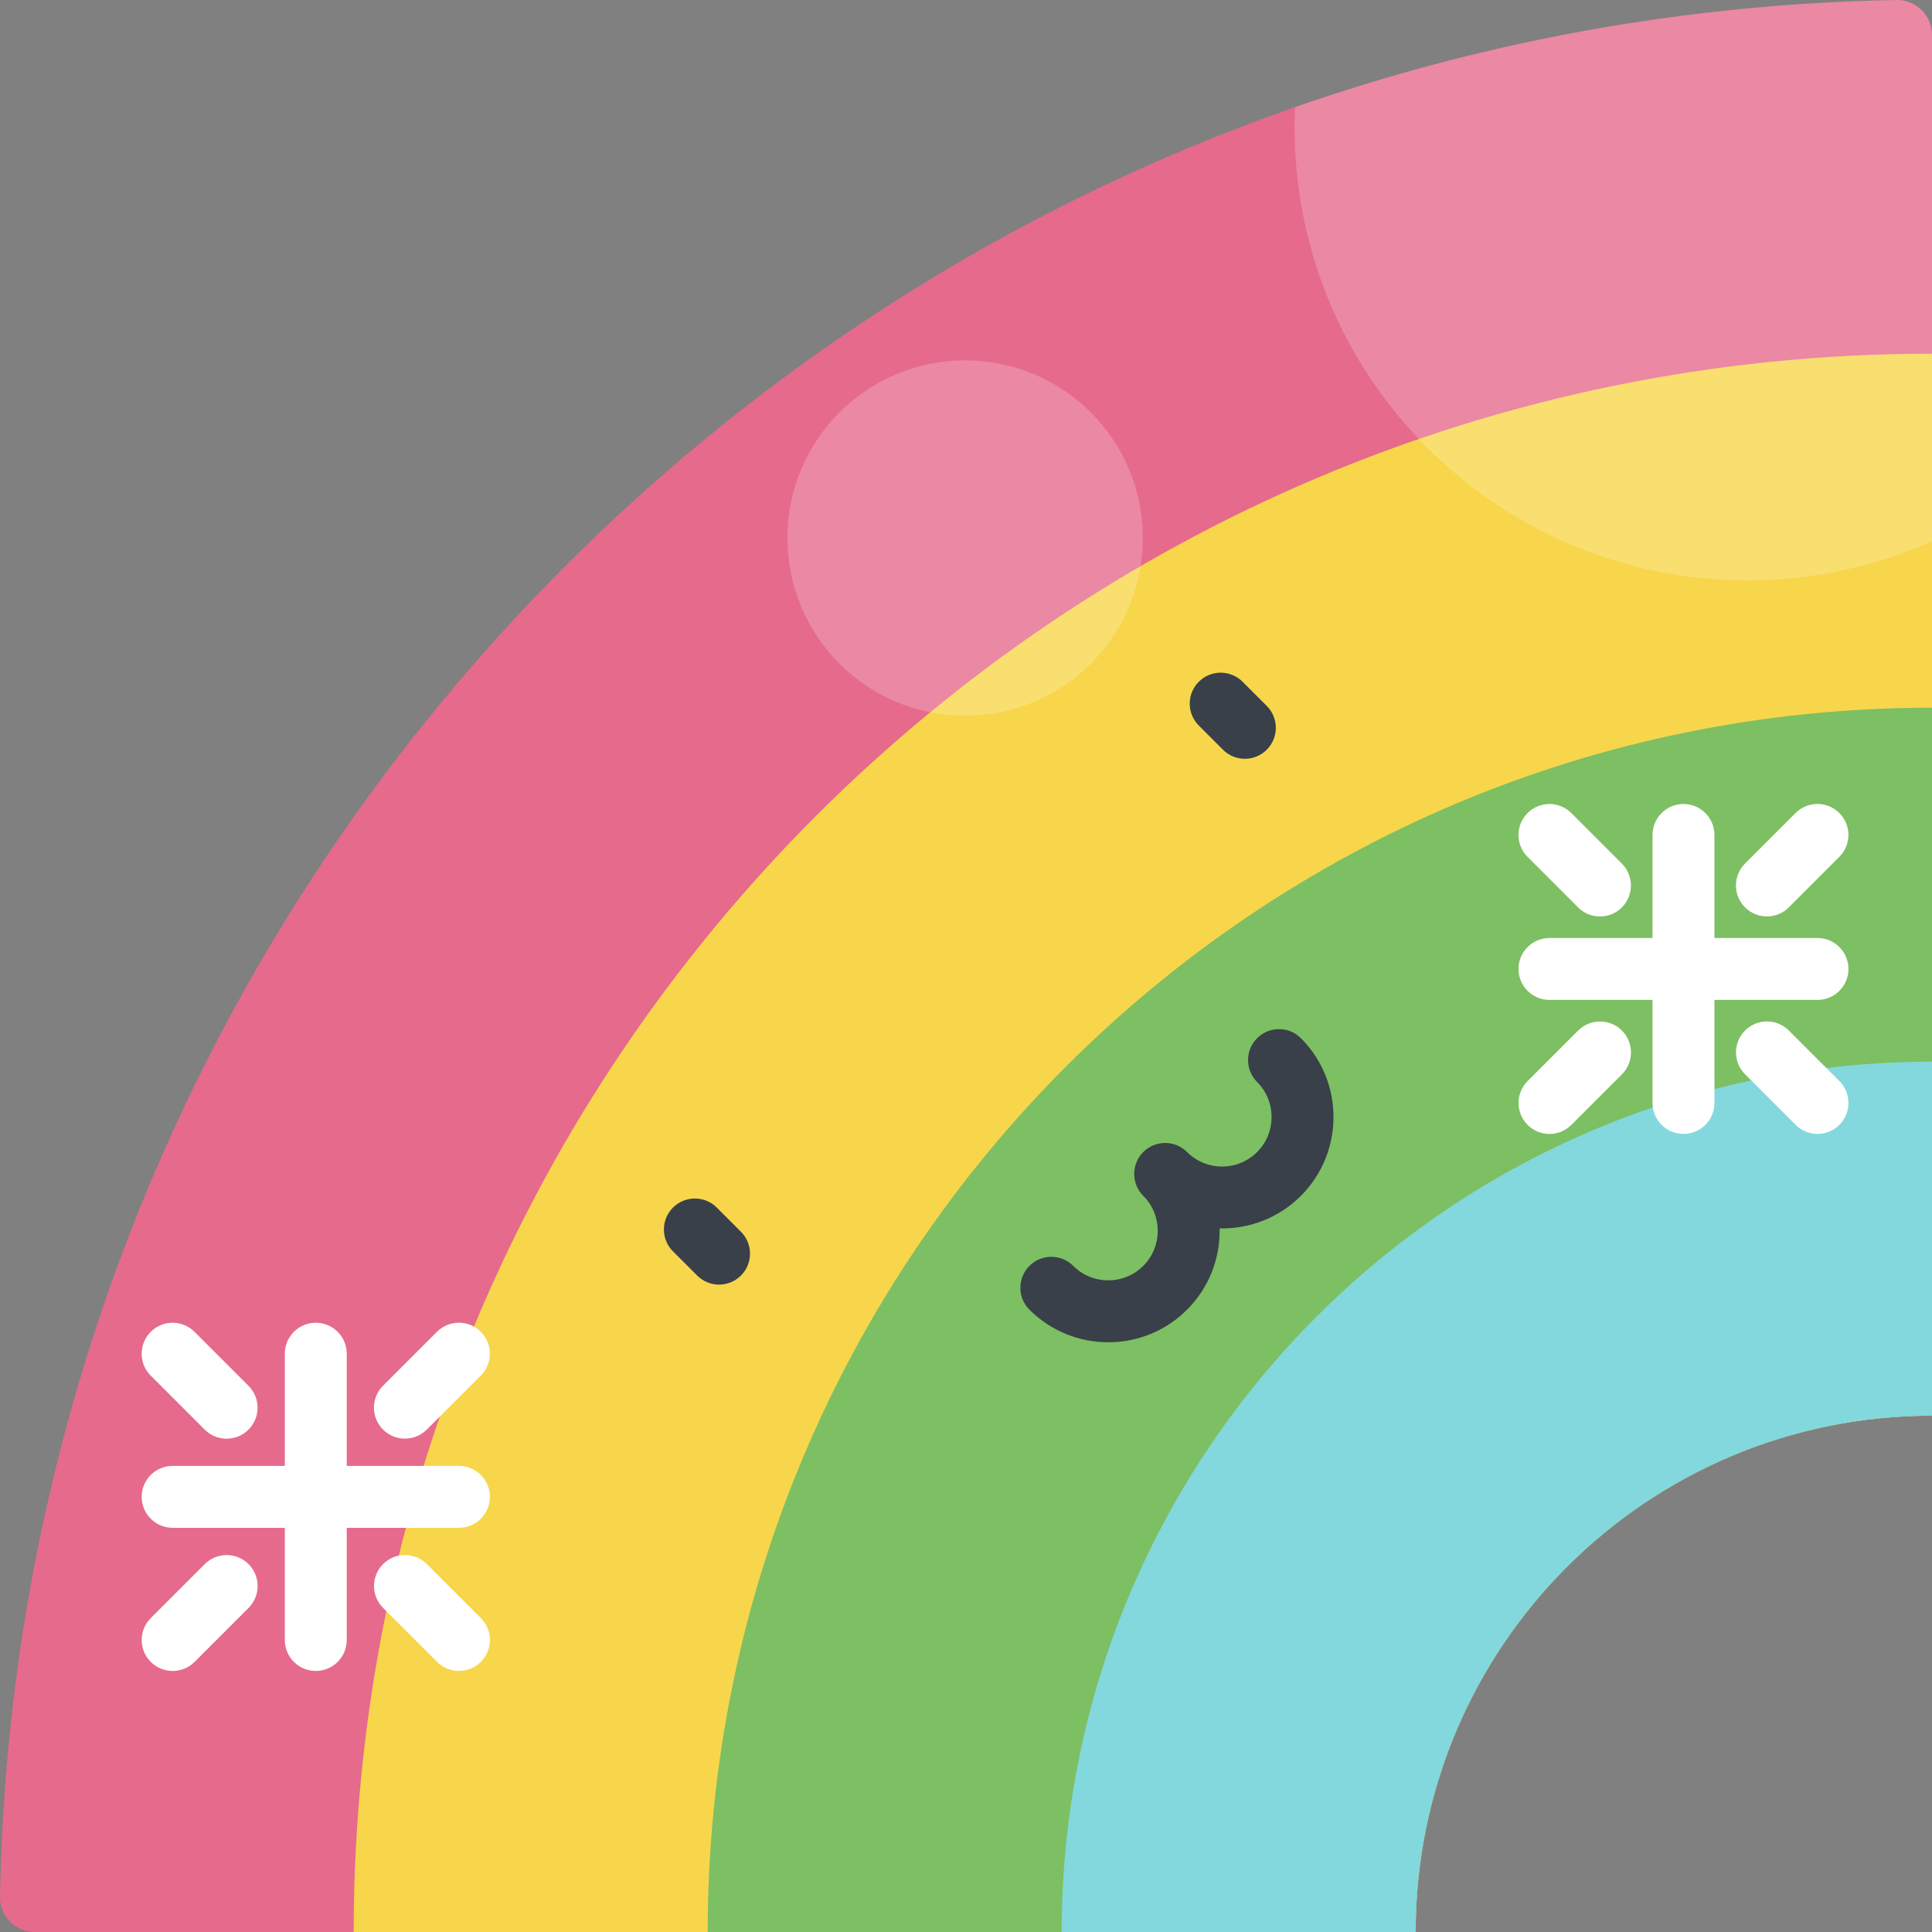 <?xml version="1.0" encoding="iso-8859-1"?>
<!-- Uploaded to: SVG Repo, www.svgrepo.com, Generator: SVG Repo Mixer Tools -->
<svg height="800px" width="800px" version="1.1" id="Layer_1" xmlns="http://www.w3.org/2000/svg" xmlns:xlink="http://www.w3.org/1999/xlink" 
	 viewBox="0 0 512.002 512.002" xml:space="preserve">
<rect x="0" y="0" width="512.002" height="512.002" fill="#808080" stroke="none"/>
<path style="fill:#E66A8C;" d="M502.608,0.002C227.25,4.956,4.955,227.251,0.002,502.608c-0.093,5.157,4.066,9.393,9.223,9.393
	h365.947c0-75.568,61.261-136.828,136.828-136.828V9.226C512,4.068,507.765-0.09,502.608,0.002z"/>
<path style="fill:#F7D64C;" d="M512,93.732c-231.004,0-418.269,187.266-418.269,418.269h281.441
	c0-75.568,61.261-136.828,136.828-136.828L512,93.732L512,93.732z"/>
<path style="fill:#7DBF63;" d="M512,187.546c-179.192,0-324.455,145.263-324.455,324.455h187.627
	c0-75.568,61.261-136.828,136.828-136.828V187.546z"/>
<path style="fill:#83D8DD;" d="M281.358,512.001h93.813c0-75.568,61.261-136.829,136.828-136.829v-93.813
	C384.621,281.359,281.358,384.621,281.358,512.001z"/>
<g>
	<path style="fill:#FFFFFF;" d="M418.208,240.473c1.602,1.603,3.703,2.404,5.803,2.404c2.1,0,4.201-0.801,5.803-2.404
		c3.205-3.205,3.205-8.401,0-11.605l-13.393-13.393c-3.205-3.206-8.401-3.205-11.605,0c-3.205,3.205-3.205,8.401,0,11.606
		L418.208,240.473z M468.252,242.863c2.1,0,4.201-0.801,5.803-2.404l13.393-13.393c3.205-3.205,3.205-8.401,0-11.605
		c-3.205-3.205-8.401-3.205-11.605,0l-13.393,13.393c-3.205,3.205-3.205,8.401,0,11.605
		C464.052,242.062,466.151,242.863,468.252,242.863z M489.858,256.784c0-4.532-3.674-8.206-8.206-8.206h-27.307v-27.307
		c0-4.532-3.674-8.206-8.206-8.206c-4.532,0-8.206,3.674-8.206,8.206v27.307h-27.308c-4.532,0-8.206,3.674-8.206,8.206
		c0,4.532,3.674,8.206,8.206,8.206h27.308v27.307c0,4.532,3.674,8.206,8.206,8.206c4.532,0,8.206-3.674,8.206-8.206v-27.307h27.307
		C486.184,264.991,489.858,261.317,489.858,256.784z M418.221,273.11l-13.393,13.393c-3.205,3.205-3.205,8.4,0,11.606
		c1.602,1.603,3.703,2.404,5.803,2.404s4.201-0.801,5.803-2.404l13.393-13.393c3.205-3.205,3.205-8.4,0-11.605
		C426.624,269.905,421.427,269.905,418.221,273.11z M487.461,286.489l-13.393-13.393c-3.205-3.205-8.401-3.205-11.605,0
		c-3.205,3.205-3.205,8.401,0,11.605l13.393,13.393c1.602,1.602,3.703,2.404,5.803,2.404s4.201-0.801,5.803-2.404
		C490.666,294.89,490.666,289.693,487.461,286.489z"/>
	<path style="fill:#FFFFFF;" d="M54.247,378.863c1.602,1.602,3.703,2.404,5.803,2.404c2.1,0,4.201-0.801,5.803-2.404
		c3.205-3.205,3.205-8.401,0-11.605l-14.304-14.306c-3.205-3.205-8.401-3.205-11.605,0c-3.205,3.205-3.205,8.401,0,11.606
		L54.247,378.863z M107.306,381.251c2.1,0,4.201-0.801,5.803-2.404l14.306-14.306c3.205-3.205,3.205-8.401,0-11.606
		c-3.205-3.205-8.401-3.205-11.605,0l-14.306,14.306c-3.205,3.205-3.205,8.401,0,11.605
		C103.105,380.45,105.206,381.251,107.306,381.251z M54.263,414.513l-14.306,14.306c-3.205,3.205-3.205,8.401,0,11.605
		c1.602,1.602,3.703,2.404,5.803,2.404c2.101,0,4.201-0.801,5.803-2.404l14.306-14.306c3.205-3.205,3.205-8.401,0-11.606
		C62.663,411.309,57.466,411.309,54.263,414.513z M129.826,396.681c0-4.532-3.674-8.206-8.206-8.206H91.892v-29.727
		c0-4.532-3.674-8.206-8.206-8.206c-4.532,0-8.206,3.674-8.206,8.206v29.727H45.753c-4.532,0-8.206,3.674-8.206,8.206
		c0,4.532,3.674,8.206,8.206,8.206h29.726v29.727c0,4.532,3.674,8.206,8.206,8.206c4.532,0,8.206-3.674,8.206-8.206v-29.727h29.726
		C126.151,404.887,129.826,401.213,129.826,396.681z M127.429,428.803l-14.306-14.306c-3.205-3.205-8.401-3.205-11.605,0
		c-3.205,3.205-3.205,8.401,0,11.605l14.306,14.306c1.602,1.602,3.703,2.404,5.803,2.404c2.1,0,4.201-0.801,5.803-2.404
		C130.634,437.204,130.634,432.008,127.429,428.803z"/>
	<path style="opacity:0.2;fill:#FFFFFF;enable-background:new    ;" d="M343.207,28.396c-0.079,1.787-0.126,3.581-0.126,5.387
		c0,66.286,53.736,120.021,120.021,120.021c17.416,0,33.963-3.715,48.9-10.386V9.225c0-5.155-4.231-9.316-9.385-9.223
		C446.848,1.005,393.257,10.929,343.207,28.396z"/>
	<circle style="opacity:0.2;fill:#FFFFFF;enable-background:new    ;" cx="255.768" cy="142.586" r="47.094"/>
</g>
<g>
	<path style="fill:#394049;" d="M293.7,355.718c-7.564,0-15.129-2.879-20.887-8.639c-3.205-3.205-3.205-8.401,0-11.605
		c3.205-3.205,8.401-3.205,11.605,0c5.119,5.118,13.445,5.118,18.563,0c5.118-5.119,5.118-13.445,0-18.564
		c-1.602-1.602-2.404-3.703-2.404-5.803c0-2.1,0.801-4.201,2.404-5.803c3.205-3.205,8.401-3.205,11.605,0
		c2.479,2.479,5.775,3.845,9.282,3.845s6.803-1.366,9.282-3.845c5.118-5.119,5.118-13.445,0-18.564
		c-3.205-3.205-3.205-8.401,0-11.605c3.205-3.205,8.401-3.205,11.605,0c11.517,11.517,11.517,30.258,0,41.775
		c-5.924,5.925-13.755,8.808-21.538,8.631c0.17,7.78-2.707,15.614-8.631,21.538C308.828,352.839,301.264,355.718,293.7,355.718z"/>
	<path style="fill:#394049;" d="M190.559,340.438c-2.1,0-4.201-0.801-5.804-2.404l-6.407-6.408c-3.205-3.205-3.204-8.401,0-11.606
		c3.205-3.204,8.4-3.204,11.606,0.001l6.406,6.408c3.205,3.205,3.204,8.401,0,11.606
		C194.759,339.636,192.659,340.438,190.559,340.438z"/>
	<path style="fill:#394049;" d="M329.907,201.089c-2.1,0-4.201-0.801-5.803-2.404l-6.407-6.407c-3.205-3.205-3.205-8.401,0-11.605
		c3.205-3.205,8.401-3.205,11.605,0l6.407,6.406c3.205,3.205,3.205,8.401,0,11.605C334.107,200.288,332.006,201.089,329.907,201.089
		z"/>
</g>
</svg>
